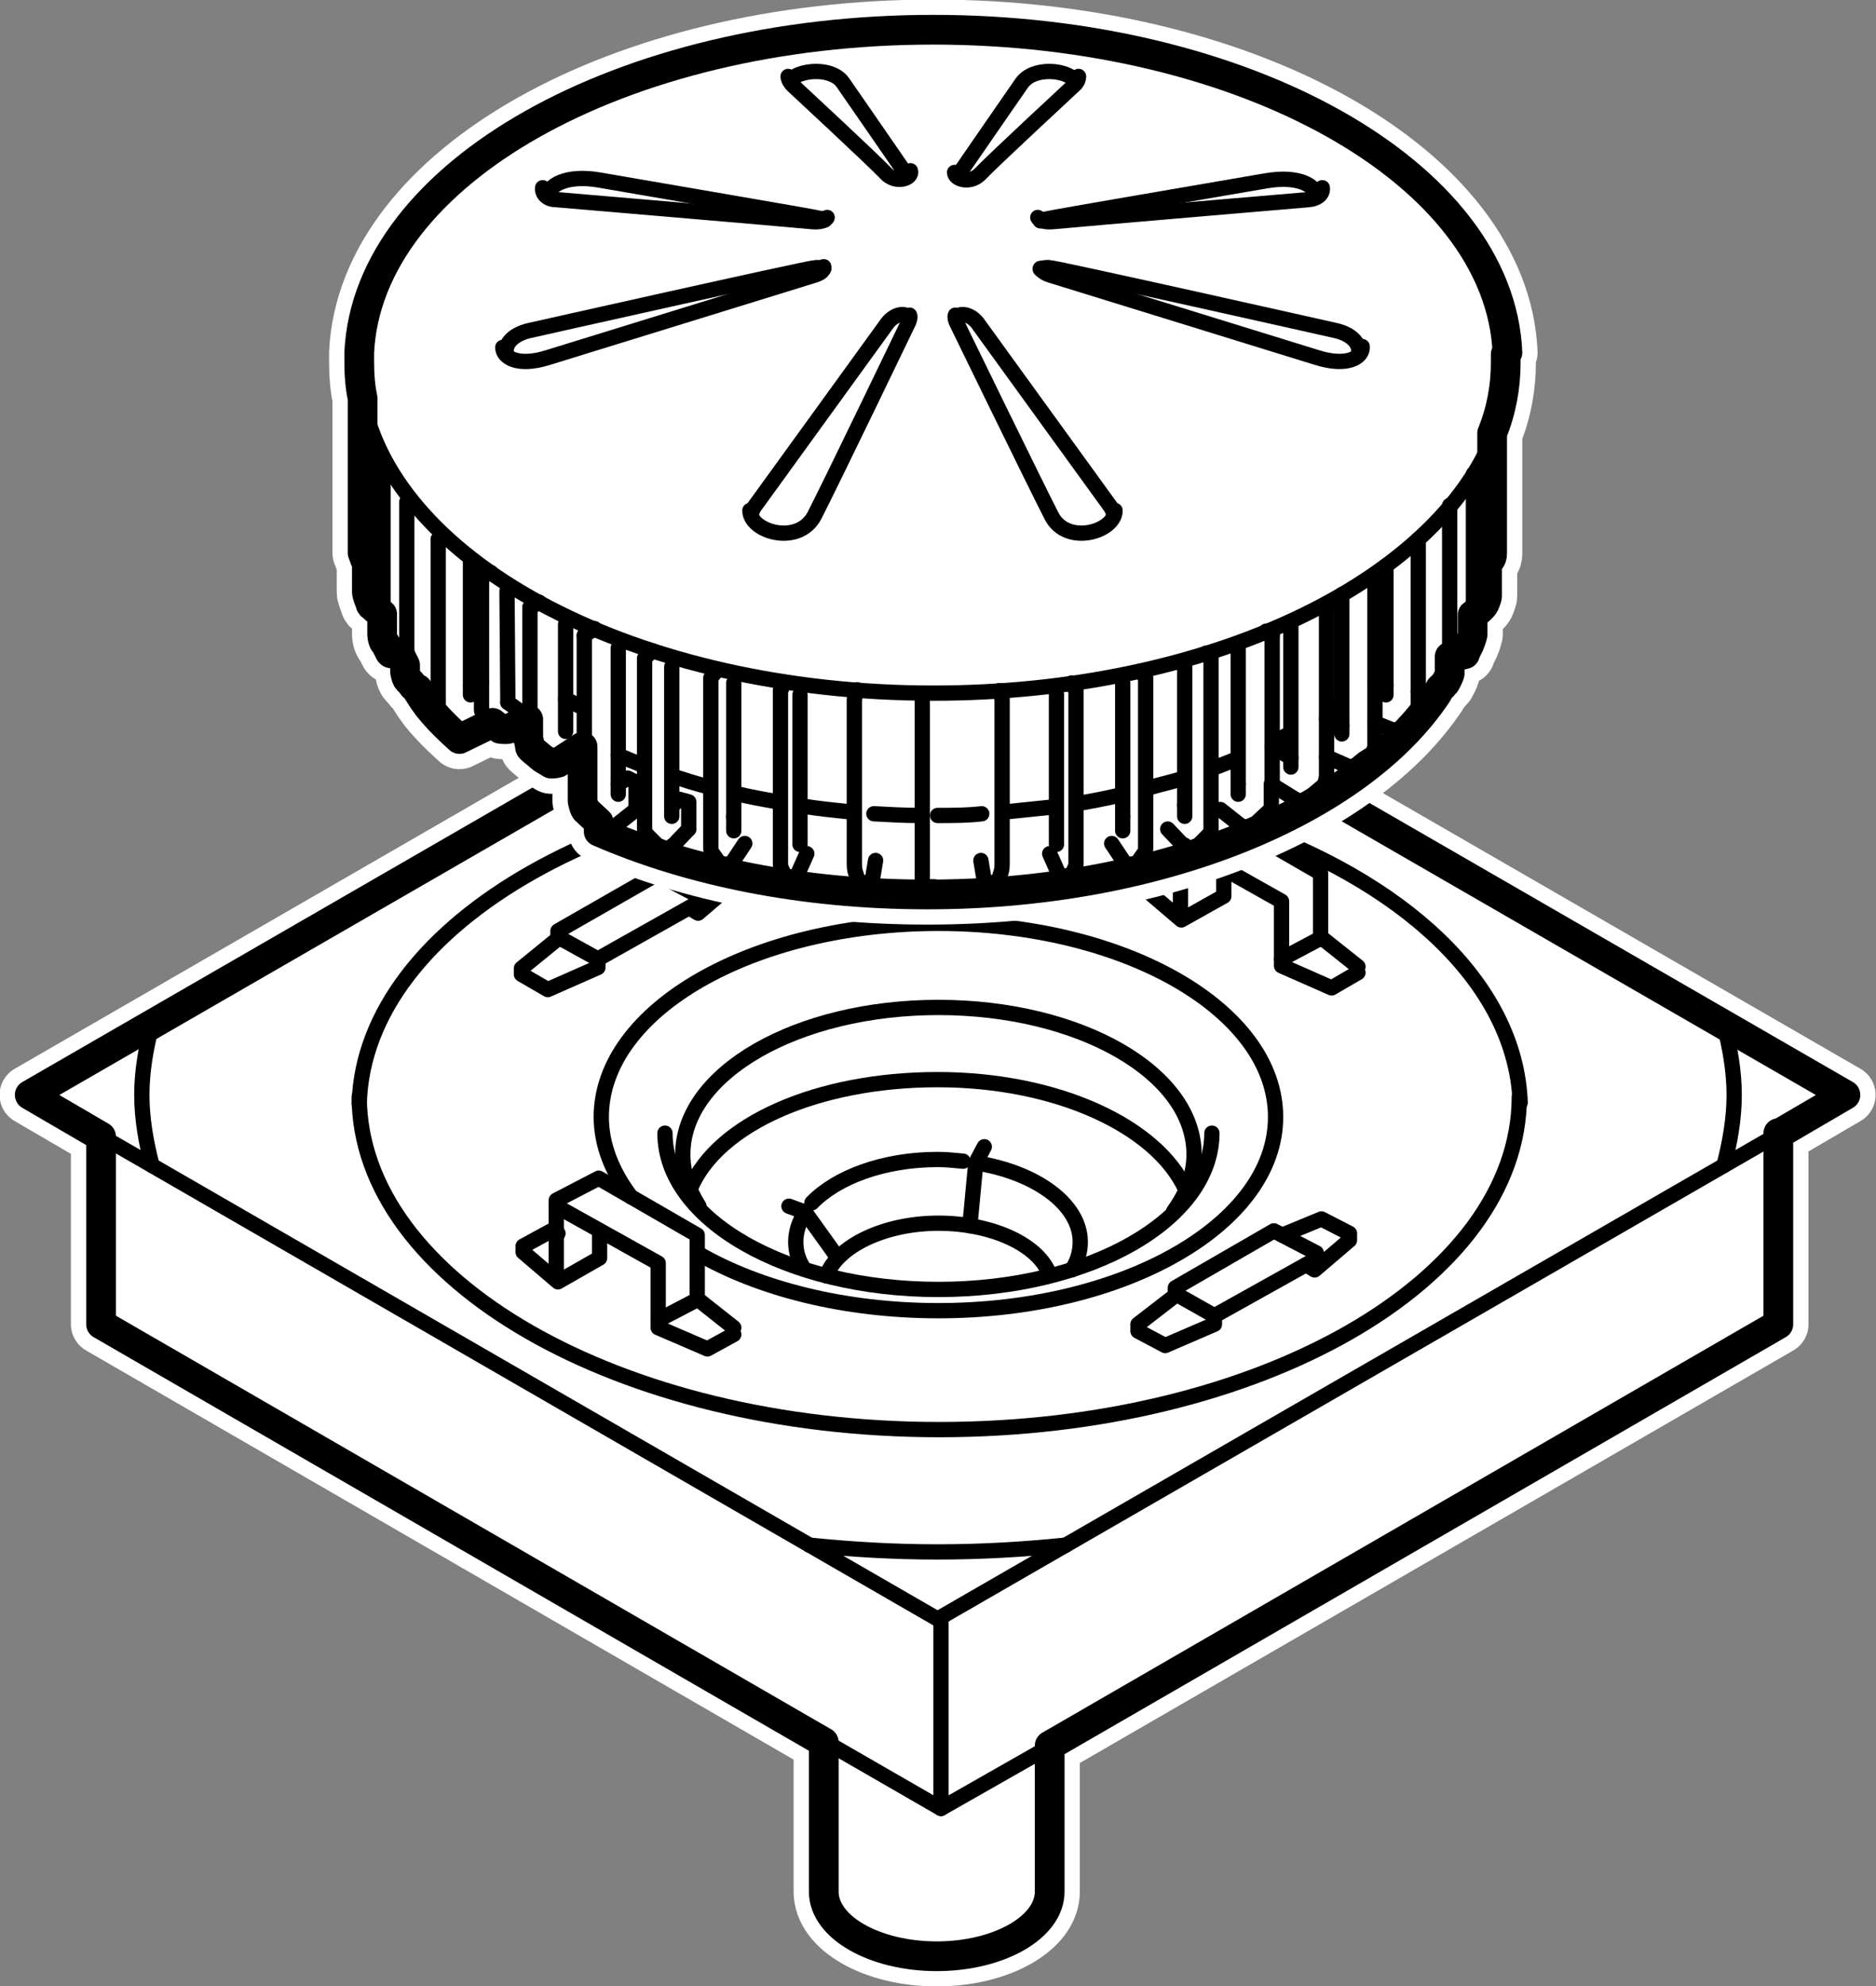 <?xml version="1.0" encoding="UTF-8"?><svg id="Pikto" xmlns="http://www.w3.org/2000/svg" viewBox="0 0 22.09 23.38"><rect x="0" y="0" width="22.09" height="23.38" fill="#808080" stroke="none"/><defs><style>.cls-1{stroke-width:.18px;}.cls-1,.cls-2{fill:none;}.cls-1,.cls-2,.cls-3{stroke-linecap:round;stroke-linejoin:round;}.cls-1,.cls-3{stroke:#000;}.cls-2{stroke:#fff;stroke-width:.71px;}.cls-3{fill:#fff;stroke-width:.35px;}</style></defs><g><path class="cls-2" d="m20.96,13.34l.77-.45-10.69-6.17L.35,12.89l.84.49v2.21l8.51,4.92v1.76c0,.42.6.76,1.33.76s1.33-.34,1.33-.76v-1.72s8.58-4.96,8.58-4.96v-2.25Z"/><path class="cls-3" d="m20.96,13.34l.77-.45-10.69-6.17L.35,12.89l.84.49v2.21l8.51,4.92v1.76c0,.42.6.76,1.33.76s1.33-.34,1.33-.76v-1.72s8.58-4.96,8.58-4.96v-2.25Z"/><path class="cls-1" d="m4.23,12.91c0,2.16,3.06,3.92,6.83,3.92s6.83-1.75,6.83-3.92"/><path class="cls-1" d="m9.48,14.27c-.07.11-.11.23-.11.35,0,.11.03.22.1.32"/><path class="cls-1" d="m11.34,13.67c-.1-.01-.2-.02-.3-.02-.64,0-1.19.21-1.48.51"/><path class="cls-1" d="m12.62,14.95c.07-.1.1-.22.1-.33,0-.44-.52-.82-1.23-.93"/><path class="cls-1" d="m8.21,14.75c.72.42,1.73.68,2.84.68,2.19,0,3.97-1.02,3.97-2.28s-1.78-2.28-3.97-2.28-3.97,1.02-3.97,2.28c0,.33.13.65.35.94"/><path class="cls-1" d="m13.82,14.26c.15-.21.24-.43.24-.67,0-.96-1.35-1.73-3.01-1.73s-3.01.77-3.01,1.73c0,.22.07.42.19.61"/><path class="cls-1" d="m13.96,14c-.34-.74-1.51-1.29-2.92-1.29s-2.59.52-2.91,1.28"/><path class="cls-1" d="m12.36,15.01c-.12-.35-.67-.61-1.31-.61s-1.19.27-1.32.62"/><polyline class="cls-1" points="9.29 14.2 9.48 14.27 9.86 14.8"/><polyline class="cls-1" points="11.59 13.5 11.49 13.69 11.42 14.43"/><polyline class="cls-1" points="8.64 15.63 8.21 15.29 8.21 14.54 7.05 13.87 6.55 14.13 6.55 15.02"/><polyline class="cls-1" points="15.1 14.54 15.56 14.35 15.89 14.52 15.89 14.6 15.48 14.95 15.38 14.89"/><polyline class="cls-1" points="15.5 14.87 15.5 14.75 15 14.49 13.84 15.16 13.84 15.25 13.4 15.59 13.4 15.67 13.72 15.84 14.3 15.59 14.3 15.49"/><polyline class="cls-1" points="15.5 14.82 14.3 15.49 13.84 15.23"/><polyline class="cls-1" points="7.84 10.34 8.29 10.15 8.63 10.33 8.63 10.4 8.22 10.75 8.12 10.69"/><polyline class="cls-1" points="8.23 10.68 8.23 10.55 7.74 10.29 6.57 10.96 6.57 11.05 6.14 11.4 6.14 11.47 6.45 11.65 7.04 11.39 7.04 11.29"/><polyline class="cls-1" points="8.23 10.62 7.04 11.29 6.57 11.03"/><polyline class="cls-1" points="6.57 14.52 6.49 14.49 6.16 14.67 6.16 14.74 6.57 15.09 7.06 14.81 7.06 14.49"/><polyline class="cls-1" points="6.55 14.2 7.75 14.87 7.75 15.63 8.33 15.88 8.64 15.71"/><path class="cls-1" d="m12.55,18.19c-.49.05-.99.08-1.51.08s-1.02-.03-1.51-.08"/><path class="cls-1" d="m20.3,12.06c.07.27.12.55.12.83s-.05.56-.12.83"/><path class="cls-1" d="m1.79,13.72c-.07-.27-.12-.55-.12-.83s.05-.56.12-.83"/><path class="cls-1" d="m9.54,7.59c.49-.05.99-.08,1.51-.08s1.02.03,1.51.08"/><polyline class="cls-1" points="9.71 20.5 11.08 21.29 12.38 20.55"/><polyline class="cls-1" points="1.2 13.38 11.04 19.06 20.96 13.34"/><path class="cls-1" d="m14.35,9.62c-.97-.31-2.09-.48-3.29-.48-3.73,0-6.77,1.72-6.83,3.85"/><path class="cls-1" d="m17.9,12.98c-.05-1.4-1.38-2.62-3.36-3.29"/><line class="cls-1" x1="11.08" y1="21.29" x2="11.08" y2="19.06"/><line class="cls-1" x1="7.75" y1="15.54" x2="8.21" y2="15.3"/><polyline class="cls-1" points="15.99 11.38 15.55 11.03 15.55 10.28 14.39 9.61 13.9 9.87 13.9 10.76"/><polyline class="cls-1" points="13.91 10.26 13.84 10.23 13.5 10.41 13.5 10.48 13.91 10.83 14.41 10.55 14.41 10.23"/><polyline class="cls-1" points="13.9 9.94 15.09 10.61 15.09 11.37 15.68 11.63 15.99 11.45"/><line class="cls-1" x1="15.09" y1="11.29" x2="15.56" y2="11.04"/><path class="cls-1" d="m7.83,13.34c0,1.02,1.44,1.84,3.22,1.84s3.22-.82,3.22-1.84"/></g><g><path class="cls-2" d="m17.75,4.15c-.09-2.11-3.09-3.8-6.76-3.8s-6.66,1.69-6.76,3.8c0,.04,0,.07,0,.11,0,.15.01.29.04.43v1.82s.02.05.03.08l.02.02v.36s0,.03.01.04c0,.02.02.06.03.09h0s0,0,0,0c0,.02.02.04.03.04l.03.03.08.06v.23c0,.06.02.11.04.12l.02.04s.02.04.03.06h0s.01.01.01.01c0,0,0,0,0,0h0s.11.02.11.02c.02.04.04.08.06.12v.08s.01.09.05.11l.02.02s.02.04.04.05l.04.02h-.02c.07.1.12.24.51.59l.39-.19.09.07s.07.01.1,0l.23-.11v.22s.02.08.02.1c0,.02.02.03.03.04l.12.1.1.06s.05,0,.08-.01l.29-.19v.64s.02.1.04.11l.15.14h0,0v.11c1.08.47,2.41.74,3.87.74,2.74,0,5.08-.98,6-2.36l.04-.07s.03-.02.04-.04l.02-.02s.04-.07.05-.11v-.2s.01.02.06,0l.12-.03h0s0,0,0,0h0s0-.01,0-.01c.01-.02.02-.04.03-.06l.02-.04s.03-.07.04-.12v-.23s.08-.06.08-.06l.03-.03s.02-.02.03-.04c0,0,0,0,0,0h0s.03-.07.03-.09c0-.01,0-.03,0-.04v-.36s.03-.02.03-.02c.02-.02.03-.05.03-.08v-1.42c.11-.27.16-.55.16-.83,0-.03,0-.07,0-.1Z"/><path class="cls-3" d="m17.75,4.15c-.09-2.11-3.09-3.8-6.76-3.8s-6.66,1.69-6.76,3.8c0,.04,0,.07,0,.11,0,.15.01.29.04.43v1.82s.02.05.03.08l.02.02v.36s0,.03.01.04c0,.02.02.06.03.09h0s0,0,0,0c0,.02.02.04.03.04l.03.03.08.06v.23c0,.06.02.11.04.12l.02.04s.02.04.03.06h0s.01.01.01.01c0,0,0,0,0,0h0s.11.02.11.02c.02.04.04.08.06.12v.08s.01.09.05.11l.02.02s.02.04.04.05l.04.02h-.02c.07.1.12.24.51.59l.39-.19.09.07s.07.01.1,0l.23-.11v.22s.02.08.02.1c0,.02.02.03.03.04l.12.1.1.06s.05,0,.08-.01l.29-.19v.64s.02.1.04.11l.15.14h0,0v.11c1.08.47,2.41.74,3.87.74,2.74,0,5.08-.98,6-2.36l.04-.07s.03-.02.04-.04l.02-.02s.04-.07.05-.11v-.2s.01.02.06,0l.12-.03h0s0,0,0,0h0s0-.01,0-.01c.01-.02.02-.04.03-.06l.02-.04s.03-.07.04-.12v-.23s.08-.06.08-.06l.03-.03s.02-.02.03-.04c0,0,0,0,0,0h0s.03-.07.03-.09c0-.01,0-.03,0-.04v-.36s.03-.02.03-.02c.02-.02.03-.05.03-.08v-1.42c.11-.27.16-.55.16-.83,0-.03,0-.07,0-.1Z"/><path class="cls-1" d="m4.27,4.69c.37,1.95,3.24,3.47,6.72,3.47,3.24,0,5.94-1.31,6.61-3.07"/><path class="cls-1" d="m16.83,8.17s-.04,0-.05-.01"/><polyline class="cls-1" points="10.86 8.18 10.86 10.44 11 10.44"/><path class="cls-1" d="m16.19,6.78v2.01s-.02.08-.05.09l-.08.05-.1.08"/><path class="cls-1" d="m15.96,9.02s-.07.01-.1,0"/><line class="cls-1" x1="13.95" y1="9.48" x2="13.95" y2="9.61"/><line class="cls-1" x1="13.22" y1="9.78" x2="13.22" y2="9.61"/><path class="cls-1" d="m12.67,8.13v1.95s0,.06,0,.08c0,.02,0,.03-.01.05l-.04.09-.12.02s-.01,0-.02-.01"/><line class="cls-1" x1="12.44" y1="9.94" x2="12.44" y2="8.18"/><line class="cls-1" x1="14.98" y1="7.48" x2="14.98" y2="9.24"/><line class="cls-1" x1="14.58" y1="9.35" x2="14.58" y2="9.23"/><path class="cls-1" d="m14.61,9.72s.06.03.09.01h0"/><path class="cls-1" d="m14.7,9.73l.09-.04.15-.14s.04-.04.03-.08v-.24"/><line class="cls-1" x1="14.58" y1="7.63" x2="14.58" y2="9.23"/><line class="cls-1" x1="14.37" y1="9.53" x2="14.61" y2="9.72"/><path class="cls-1" d="m15.62,7.15v1.99s-.01.06-.02.08c0,.02-.02.03-.03.04l-.12.1-.1.06"/><path class="cls-1" d="m15.35,9.43s-.05,0-.08-.01"/><line class="cls-1" x1="15.2" y1="9.03" x2="15.2" y2="8.92"/><line class="cls-1" x1="12.67" y1="8.13" x2="12.62" y2="8.04"/><line class="cls-1" x1="13.95" y1="9.48" x2="13.95" y2="7.85"/><path class="cls-1" d="m14.2,7.69l.06.06v2.01s-.01.06-.03.07l-.12.12-.08.03"/><path class="cls-1" d="m14.03,9.98h-.01s-.05,0-.07-.03"/><line class="cls-1" x1="14.98" y1="7.48" x2="14.91" y2="7.43"/><line class="cls-1" x1="15.59" y1="7.13" x2="15.62" y2="7.15"/><line class="cls-1" x1="17.35" y1="5.58" x2="17.35" y2="7.24"/><path class="cls-1" d="m17.53,5.25v1.72s0,.03,0,.04c0,.03-.04.12-.06.13l-.03.03-.08.06"/><line class="cls-1" x1="16.7" y1="8.14" x2="16.7" y2="6.35"/><path class="cls-1" d="m16.7,8.14v.23s-.02.08-.05.11l-.08.08-.07.04"/><path class="cls-1" d="m16.5,8.59s-.07.01-.1,0"/><line class="cls-1" x1="16.32" y1="8.18" x2="16.32" y2="8.07"/><polyline class="cls-1" points="16.32 6.66 16.32 8.07 16.19 8.04"/><line class="cls-1" x1="15.8" y1="8.64" x2="15.8" y2="7"/><line class="cls-1" x1="15.62" y1="8.46" x2="15.8" y2="8.54"/><line class="cls-1" x1="17.07" y1="5.95" x2="17.07" y2="7.94"/><path class="cls-1" d="m16.93,8.14l-.04.02s-.04.01-.06.01"/><line class="cls-1" x1="15.85" y1="9.01" x2="15.62" y2="8.91"/><line class="cls-1" x1="15.27" y1="9.42" x2="14.98" y2="9.24"/><line class="cls-1" x1="16.39" y1="8.59" x2="16.19" y2="8.51"/><line class="cls-1" x1="16.77" y1="8.16" x2="16.7" y2="8.14"/><line class="cls-1" x1="13.22" y1="9.61" x2="13.22" y2="8.04"/><path class="cls-1" d="m13.43,7.9l.06.08v1.96s0,.03,0,.05c0,.04-.01.04-.03.07l-.07.1-.1.02"/><path class="cls-1" d="m13.29,10.18s-.04-.01-.06-.04"/><polyline class="cls-1" points="14.98 8.79 15.2 8.92 15.2 7.35"/><path class="cls-1" d="m11.77,8.13l.03.1v1.94c0,.07-.01.09-.02.12l-.03.1h-.13"/><path class="cls-1" d="m11.62,10.42s-.02-.02-.03-.05"/><path class="cls-1" d="m5.67,6.78v1.58s.02.1.05.12l.08.05"/><line class="cls-1" x1="7.91" y1="9.49" x2="7.91" y2="9.61"/><line class="cls-1" x1="8.64" y1="9.78" x2="8.64" y2="9.61"/><path class="cls-1" d="m9.19,8.13v1.94s0,.08,0,.1c0,.02,0,.03.01.05l.04.09.11.02"/><path class="cls-1" d="m9.36,10.33s.01,0,.02-.01"/><line class="cls-1" x1="9.42" y1="9.94" x2="9.42" y2="8.18"/><line class="cls-1" x1="6.88" y1="7.48" x2="6.88" y2="8.81"/><line class="cls-1" x1="7.28" y1="9.35" x2="7.28" y2="9.23"/><polyline class="cls-1" points="7.28 7.63 7.28 9.23 7.39 9.16 7.49 9.21 7.49 9.53"/><line class="cls-1" x1="6.24" y1="7.15" x2="6.24" y2="8.49"/><line class="cls-1" x1="6.66" y1="8.61" x2="6.66" y2="8.23"/><line class="cls-1" x1="9.19" y1="8.13" x2="9.24" y2="8.03"/><polyline class="cls-1" points="8.11 9.76 8.11 9.44 8 9.41 7.91 9.49 7.91 7.85"/><path class="cls-1" d="m7.68,7.66l-.09.09v2.01s.01.06.03.07l.12.12.1.04"/><path class="cls-1" d="m7.84,9.99s.05,0,.07-.03"/><line class="cls-1" x1="6.88" y1="7.48" x2="7" y2="7.4"/><line class="cls-1" x1="6.35" y1="7.09" x2="6.24" y2="7.15"/><line class="cls-1" x1="5.78" y1="6.74" x2="5.67" y2="6.78"/><line class="cls-1" x1="5.16" y1="6.35" x2="5.24" y2="6.32"/><polyline class="cls-1" points="4.54 5.45 4.51 5.46 4.51 7.24"/><path class="cls-1" d="m4.33,4.93s0,1.68,0,1.68"/><line class="cls-1" x1="5.16" y1="6.35" x2="5.16" y2="8.39"/><line class="cls-1" x1="5.54" y1="8.18" x2="5.54" y2="8.07"/><polyline class="cls-1" points="5.54 6.61 5.54 8.07 5.67 8.03"/><line class="cls-1" x1="6.23" y1="8.45" x2="5.98" y2="8.27"/><line class="cls-1" x1="8.64" y1="9.62" x2="8.64" y2="8.04"/><path class="cls-1" d="m8.45,7.88l-.08.1v1.95s0,.05,0,.06c0,.04.01.04.03.07l.07.1.1.02"/><path class="cls-1" d="m8.57,10.18s.04-.01.06-.04"/><polyline class="cls-1" points="6.86 8.33 6.66 8.23 6.66 7.35"/><path class="cls-1" d="m10.09,8.12l-.03.11v1.94c0,.07.01.09.02.12l.03.1h.13s.02,0,.03-.04"/><line class="cls-1" x1="12.48" y1="10.32" x2="12.36" y2="10.05"/><line class="cls-1" x1="13.94" y1="9.96" x2="13.75" y2="9.76"/><line class="cls-1" x1="13.23" y1="10.14" x2="13.09" y2="9.93"/><line class="cls-1" x1="11.59" y1="10.37" x2="11.55" y2="10.13"/><line class="cls-1" x1="9.38" y1="10.32" x2="9.5" y2="10.05"/><path class="cls-1" d="m7.49,9.53l-.24.19s-.06.03-.09.01l-.09-.04"/><line class="cls-1" x1="7.92" y1="9.96" x2="8.11" y2="9.76"/><line class="cls-1" x1="8.63" y1="10.14" x2="8.77" y2="9.93"/><line class="cls-1" x1="10.27" y1="10.37" x2="10.31" y2="10.13"/><line class="cls-1" x1="5.98" y1="8.27" x2="5.97" y2="6.96"/><path class="cls-1" d="m4.85,5.9s-.06.01-.06.01v2"/><path class="cls-1" d="m7.28,8.89c.09.04.19.08.29.12"/><path class="cls-1" d="m7.93,9.14c.13.04.27.09.41.12"/><path class="cls-1" d="m8.66,9.34c.16.04.33.07.5.1"/><path class="cls-1" d="m9.45,9.49c.19.03.39.05.58.07"/><path class="cls-1" d="m10.29,9.58c.18.01.36.02.54.02"/><path class="cls-1" d="m11.04,9.6c.18,0,.35,0,.52-.02"/><path class="cls-1" d="m11.82,9.56c.2-.02.39-.04.58-.06"/><path class="cls-1" d="m12.69,9.46c.17-.03.33-.06.5-.1"/><path class="cls-1" d="m13.51,9.28c.13-.04.27-.07.4-.11"/><path class="cls-1" d="m14.29,9.04c.09-.03.18-.07.26-.1"/><path class="cls-1" d="m15.01,8.73c.06-.03.11-.06.17-.09"/><path class="cls-1" d="m15.65,8.36s.09-.06.13-.09"/><path class="cls-1" d="m16.22,7.92s.05-.05.08-.08"/><path class="cls-1" d="m10.72,2.01c.03.09-.17.16-.29.03-.13-.14-1.09-1.03-1.09-1.03-.04-.04-.06-.08-.06-.11"/><path class="cls-1" d="m9.3.95c.1-.13.5-.17.63.03,0,0,.63.91.76,1.1"/><path class="cls-1" d="m9.74,2.56s-.02.06-.17.05c-.31-.03-3.02-.26-3.02-.26-.11,0-.17-.07-.16-.14"/><path class="cls-1" d="m6.45,2.31c0-.12.21-.26.61-.19.63.11,2.46.42,2.59.45.02,0,.04.01.06.02"/><path class="cls-1" d="m9.7,3.14s.02.06-.11.1c-.26.08-3.14.97-3.14.97-.35.11-.53,0-.53-.12"/><path class="cls-1" d="m5.97,4.18c-.04-.1.04-.24.27-.29,0,0,3.29-.74,3.37-.74.02,0,.06,0,.09.01"/><path class="cls-1" d="m8.83,6.01c0,.25.57.42.76.06.21-.41,1.11-2.28,1.11-2.28.01-.03.02-.06.01-.08"/><path class="cls-1" d="m10.71,3.75c-.04-.08-.19-.06-.28.08l-1.55,2.14s-.03.05-.03.08"/><path class="cls-1" d="m11.24,2.03c0,.08.18.14.3.02.13-.14,1.09-1.03,1.09-1.03.05-.04.07-.08.07-.12"/><path class="cls-1" d="m12.66.95c-.1-.13-.49-.17-.63.03,0,0-.63.91-.76,1.1"/><path class="cls-1" d="m12.22,2.56s.02.06.17.05c.31-.03,3.02-.26,3.02-.26.11-.01.17-.07.16-.14"/><path class="cls-1" d="m15.51,2.31c-.02-.12-.21-.25-.61-.18-.63.11-2.46.42-2.59.45-.02,0-.04.01-.06.02"/><path class="cls-1" d="m12.25,3.16s.02.05.12.08c.26.08,3.14.97,3.14.97.35.11.54,0,.53-.13"/><path class="cls-1" d="m15.99,4.18c.04-.1-.04-.24-.27-.29,0,0-3.29-.74-3.37-.74-.03,0-.07,0-.1.02"/><path class="cls-1" d="m13.13,6.01c0,.25-.57.42-.75.06-.21-.41-1.12-2.28-1.12-2.28-.01-.03-.02-.06-.01-.08"/><path class="cls-1" d="m11.25,3.75c.04-.08.19-.06.28.08l1.55,2.14s.03.05.03.08"/></g></svg>